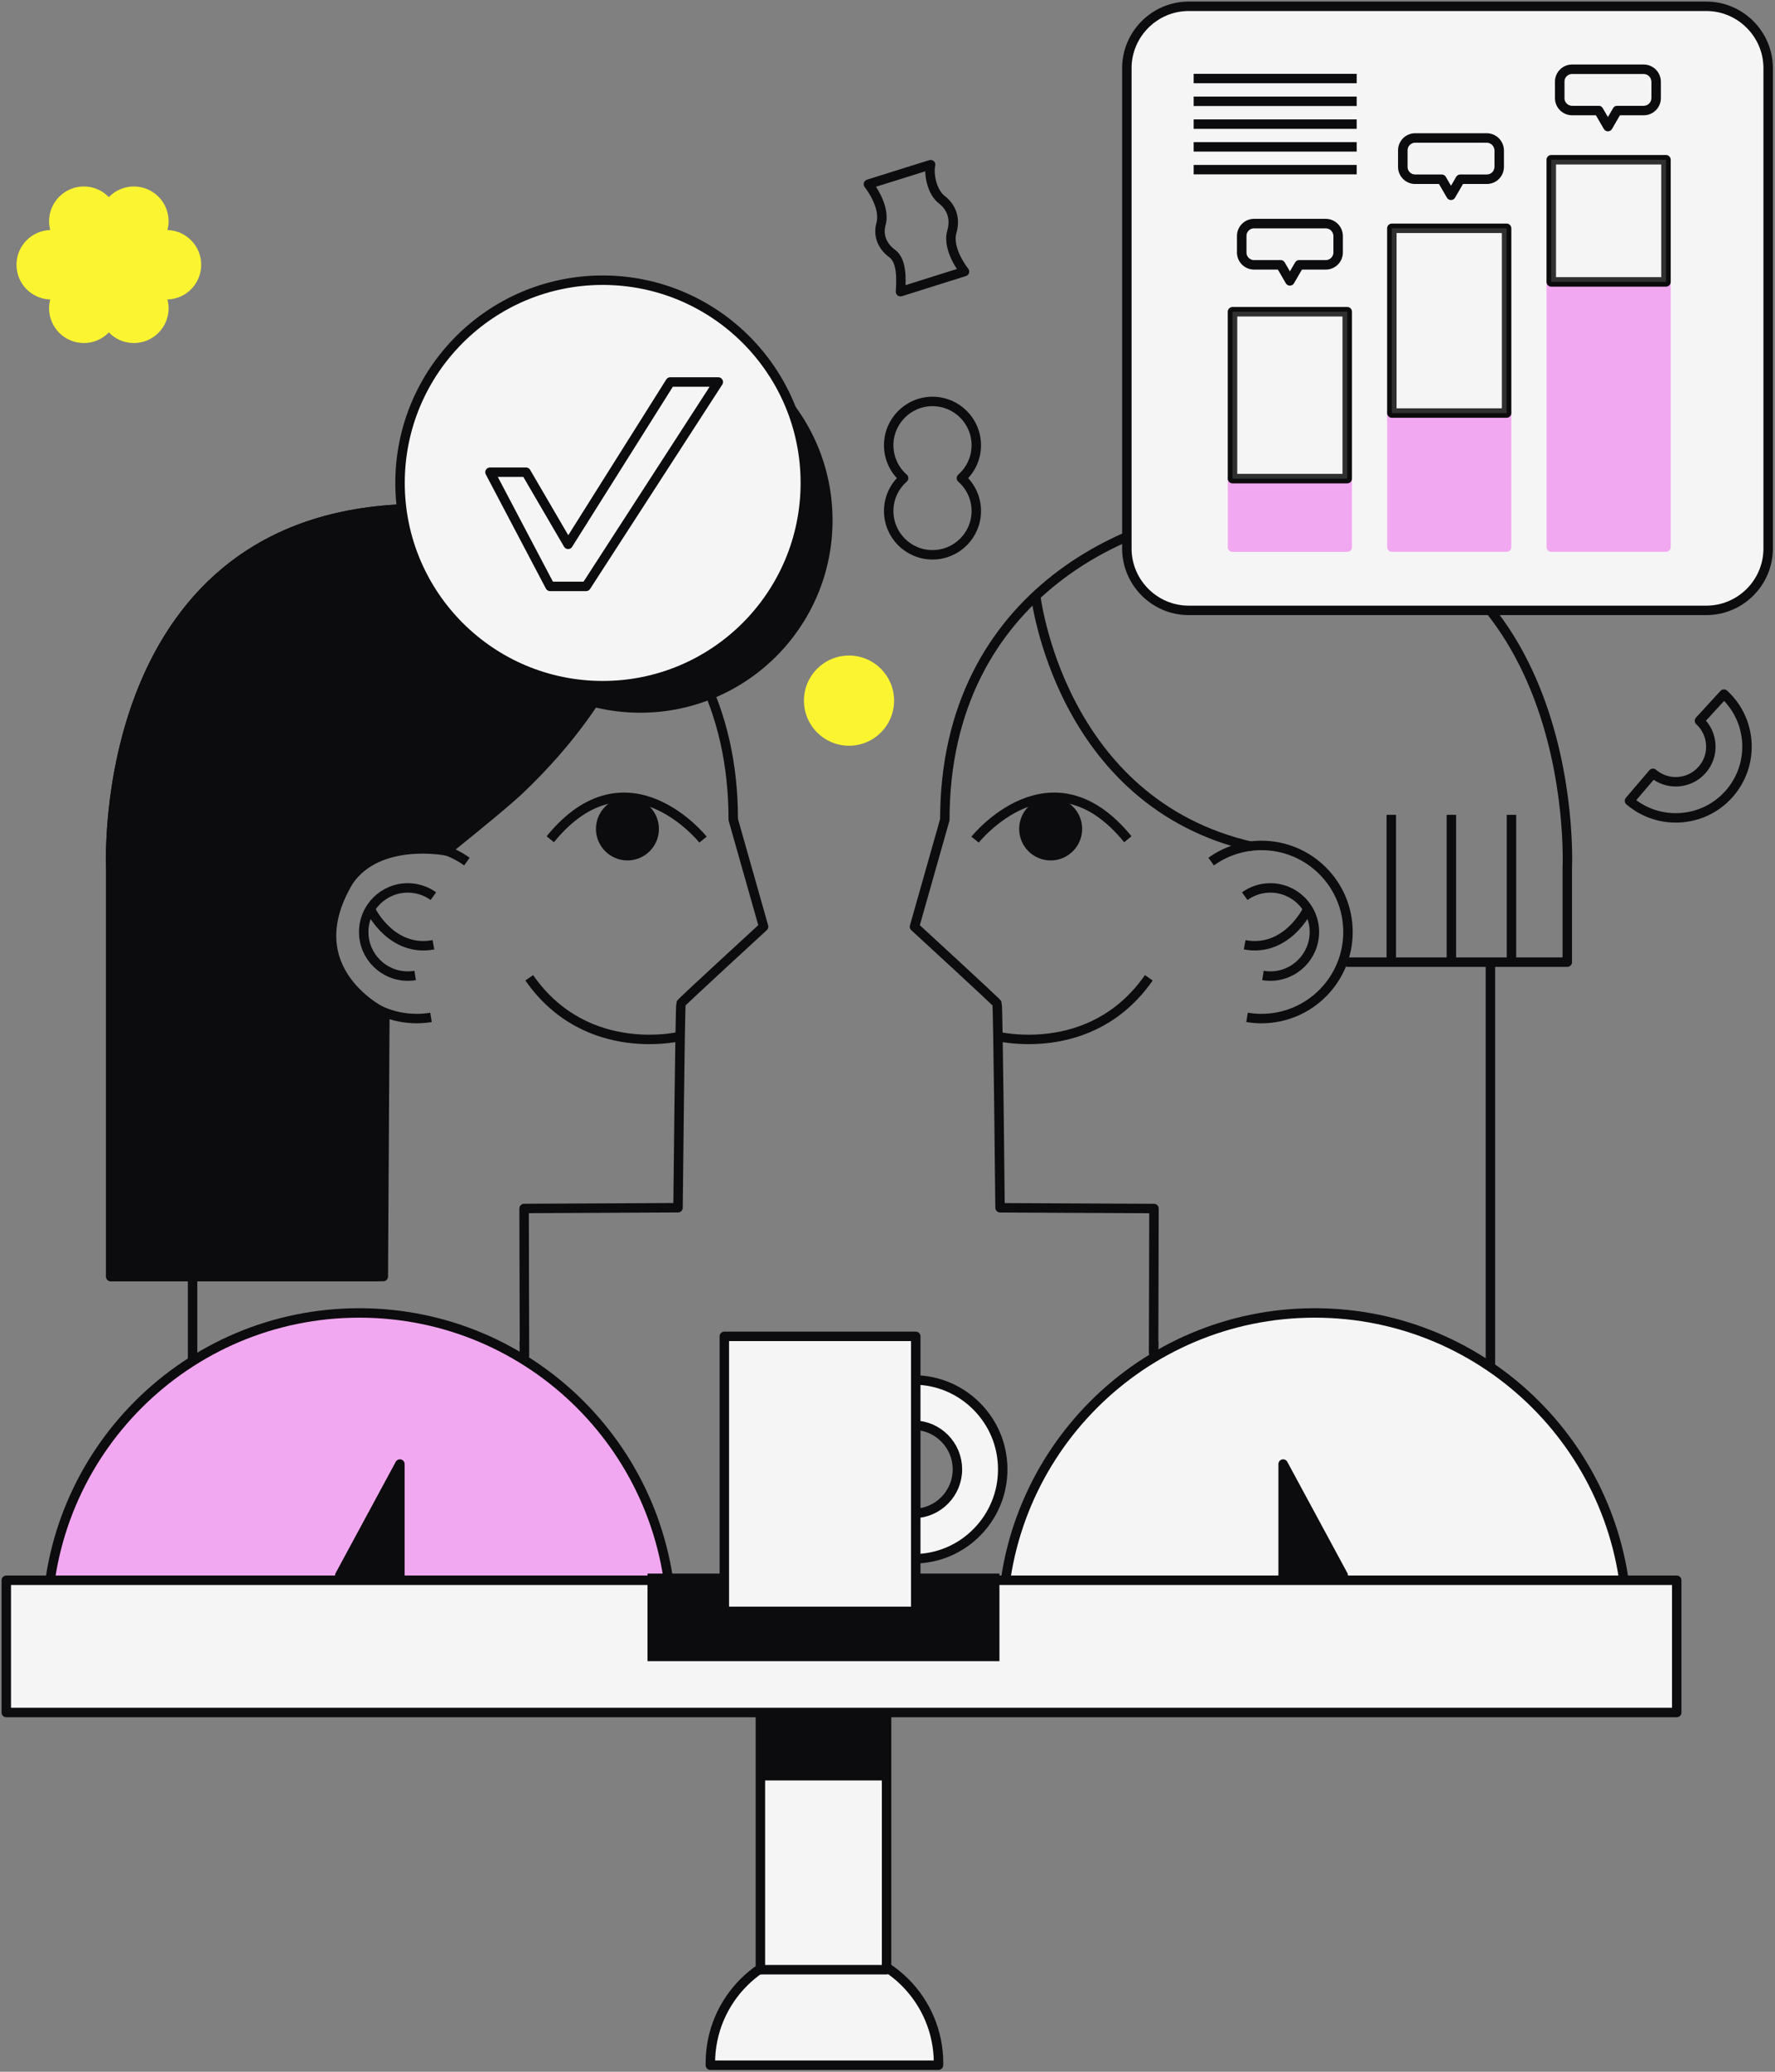<svg xmlns="http://www.w3.org/2000/svg" width="282" height="329" viewBox="0 0 282 329" fill="none"><rect x="0" y="0" width="282" height="329" fill="#808080" stroke="none"/><path d="M31.964 42.045C31.964 39.049 29.58 36.614 26.601 36.529C26.72 36.088 26.788 35.621 26.788 35.138C26.788 32.083 24.31 29.613 21.264 29.613C19.703 29.613 18.294 30.267 17.293 31.302C16.291 30.258 14.883 29.613 13.321 29.613C10.267 29.613 7.797 32.091 7.797 35.138C7.797 35.621 7.865 36.079 7.984 36.529C5.006 36.614 2.621 39.049 2.621 42.045C2.621 45.04 5.006 47.475 7.984 47.56C7.865 48.002 7.797 48.468 7.797 48.952C7.797 52.007 10.275 54.476 13.321 54.476C14.883 54.476 16.291 53.823 17.293 52.788C18.294 53.831 19.703 54.476 21.264 54.476C24.319 54.476 26.788 51.998 26.788 48.952C26.788 48.468 26.72 48.01 26.601 47.56C29.58 47.475 31.964 45.04 31.964 42.045Z" fill="#FAF530"></path><path d="M152.74 75.928C154.191 74.655 155.108 72.788 155.108 70.709C155.108 66.865 151.994 63.751 148.15 63.751C144.306 63.751 141.191 66.865 141.191 70.709C141.191 72.788 142.108 74.655 143.559 75.928C142.108 77.201 141.191 79.067 141.191 81.146C141.191 84.99 144.306 88.105 148.15 88.105C151.994 88.105 155.108 84.99 155.108 81.146C155.108 79.067 154.191 77.201 152.74 75.928Z" stroke="#0C0B0D" stroke-width="1.5" stroke-miterlimit="10" stroke-linejoin="round"></path><path d="M273.887 110.227C276.085 112.246 277.374 114.995 277.536 117.974C277.688 120.961 276.687 123.829 274.71 126.069C272.733 128.309 270 129.65 267.013 129.854C264.035 130.057 261.15 129.107 258.884 127.172L262.609 122.811C263.73 123.761 265.147 124.236 266.615 124.134C268.083 124.033 269.432 123.371 270.408 122.268C271.384 121.164 271.884 119.747 271.799 118.279C271.723 116.811 271.087 115.454 270 114.461L273.887 110.227Z" stroke="#0C0B0D" stroke-width="1.5" stroke-miterlimit="10" stroke-linejoin="round"></path><path d="M143.065 46.321C143.201 44.225 143.286 41.357 141.708 40.229C140.426 39.304 139.4 37.641 139.968 35.587C140.766 32.71 137.966 29.248 137.966 29.248L147.851 26.151C147.495 27.645 148.072 30.521 149.625 31.709C151.178 32.897 151.823 34.721 151.229 36.783C150.397 39.643 153.231 43.122 153.231 43.122L143.065 46.321Z" stroke="#0C0B0D" stroke-width="1.5" stroke-miterlimit="10" stroke-linejoin="round"></path><path d="M106.722 258.138C106.722 230.721 84.499 208.498 57.082 208.498C29.665 208.498 7.441 230.721 7.441 258.138C7.441 258.444 7.45 258.741 7.45 259.038H106.705C106.722 258.741 106.722 258.444 106.722 258.138Z" fill="#F2A8F1" stroke="#0C0B0D" stroke-width="1.5" stroke-miterlimit="10" stroke-linejoin="round"></path><path d="M258.511 258.138C258.511 230.721 236.288 208.498 208.871 208.498C181.454 208.498 159.23 230.721 159.23 258.138C159.23 258.444 159.239 258.741 159.239 259.038H258.494C258.503 258.741 258.511 258.444 258.511 258.138Z" fill="#F5F5F5" stroke="#0C0B0D" stroke-width="1.5" stroke-miterlimit="10" stroke-linejoin="round"></path><path d="M183.32 213.029L183.278 214.836L183.337 191.917L158.881 191.798C158.881 191.798 158.559 159.697 158.406 159.349C158.304 159.112 145.288 147.164 145.288 147.164L150.107 130.167C150.107 94.053 180.52 80.773 199.655 80.773C251.824 80.773 248.998 137.898 248.998 137.898V152.79H213.885" stroke="#0C0B0D" stroke-width="1.5" stroke-miterlimit="10" stroke-linejoin="round"></path><path d="M158.077 164.492C158.077 164.492 173.3 168.497 182.515 155.276" stroke="#0C0B0D" stroke-width="1.5" stroke-miterlimit="10" stroke-linejoin="round"></path><path d="M164.516 94.426C164.516 94.426 168.207 127.469 198.976 134.444" stroke="#0C0B0D" stroke-width="1.5" stroke-miterlimit="10" stroke-linejoin="round"></path><path d="M192.419 136.82C194.667 135.208 197.425 134.257 200.412 134.257C207.998 134.257 214.159 140.409 214.159 148.004C214.159 155.59 208.007 161.751 200.412 161.751C199.631 161.751 198.868 161.683 198.121 161.564" stroke="#0C0B0D" stroke-width="1.5" stroke-miterlimit="10" stroke-linejoin="round"></path><path d="M197.756 142.31C198.902 141.487 200.311 141.003 201.821 141.003C205.682 141.003 208.822 144.135 208.822 148.004C208.822 151.865 205.69 155.005 201.821 155.005C201.422 155.005 201.032 154.971 200.65 154.911" stroke="#0C0B0D" stroke-width="1.5" stroke-miterlimit="10" stroke-linejoin="round"></path><path d="M207.589 144.703C207.589 144.703 204.305 151.263 197.746 150.032" stroke="#0C0B0D" stroke-width="1.5" stroke-miterlimit="10" stroke-linejoin="round"></path><path d="M154.914 133.333C154.914 133.333 166.938 118.254 179.182 133.273" stroke="#0C0B0D" stroke-width="1.5" stroke-miterlimit="10" stroke-linejoin="round"></path><path d="M171.926 131.619C171.918 128.861 169.669 126.621 166.911 126.629C164.145 126.637 161.913 128.886 161.922 131.644C161.922 134.41 164.171 136.642 166.937 136.642C169.695 136.625 171.926 134.385 171.926 131.619Z" fill="#0C0B0D"></path><path d="M83.283 213.029L83.325 215.311L83.266 191.908L107.721 191.789C107.721 191.789 108.044 159.689 108.196 159.341C108.298 159.103 121.315 147.155 121.315 147.155L116.495 130.159C116.495 94.044 86.083 80.764 66.948 80.764C14.779 80.764 17.604 137.889 17.604 137.889V202.719H60.185" stroke="#0C0B0D" stroke-width="1.5" stroke-miterlimit="10" stroke-linejoin="round"></path><path d="M55.416 139.9C46.829 154.215 61.144 160.902 61.144 160.902L60.898 202.719H17.604V137.889C17.604 137.889 14.779 80.764 66.948 80.764C77.521 80.764 91.539 84.82 101.968 94.545C101.968 94.545 99.804 109.106 82.375 125.577C79.795 128.012 70.919 135.123 70.919 135.123C70.919 135.123 60.185 132.976 55.416 139.9Z" fill="#0C0B0D" stroke="#0C0B0D" stroke-width="1.5" stroke-miterlimit="10" stroke-linejoin="round"></path><path d="M108.52 164.491C108.52 164.491 93.296 168.497 84.081 155.276" stroke="#0C0B0D" stroke-width="1.5" stroke-miterlimit="10" stroke-linejoin="round"></path><path d="M74.178 136.82C71.929 135.208 69.172 134.257 66.185 134.257C58.599 134.257 52.438 140.409 52.438 148.004C52.438 155.59 58.59 161.75 66.185 161.75C66.965 161.75 67.729 161.683 68.476 161.564" stroke="#0C0B0D" stroke-width="1.5" stroke-miterlimit="10" stroke-linejoin="round"></path><path d="M68.85 142.31C67.705 141.487 66.296 141.003 64.786 141.003C60.925 141.003 57.785 144.135 57.785 148.004C57.785 151.865 60.916 155.005 64.786 155.005C65.185 155.005 65.575 154.971 65.957 154.911" stroke="#0C0B0D" stroke-width="1.5" stroke-miterlimit="10" stroke-linejoin="round"></path><path d="M59.015 144.703C59.015 144.703 62.299 151.262 68.859 150.032" stroke="#0C0B0D" stroke-width="1.5" stroke-miterlimit="10" stroke-linejoin="round"></path><path d="M111.691 133.333C111.691 133.333 99.667 118.254 87.423 133.273" stroke="#0C0B0D" stroke-width="1.5" stroke-miterlimit="10" stroke-linejoin="round"></path><path d="M94.678 131.619C94.687 128.861 96.935 126.621 99.693 126.629C102.459 126.638 104.691 128.886 104.683 131.644C104.683 134.411 102.434 136.642 99.668 136.642C96.91 136.625 94.678 134.385 94.678 131.619Z" fill="#0C0B0D"></path><path d="M149.107 327.627C149.107 317.614 140.995 309.502 130.982 309.502C120.969 309.502 112.857 317.614 112.857 327.627C112.857 327.737 112.857 327.847 112.857 327.958H149.099C149.099 327.847 149.107 327.737 149.107 327.627Z" fill="#F5F5F5" stroke="#0C0B0D" stroke-width="1.5" stroke-miterlimit="10" stroke-linejoin="round"></path><path d="M271.096 96.929H188.846C183.449 96.929 179.028 92.508 179.028 87.112V10.818C179.028 5.421 183.449 1 188.846 1H271.096C276.493 1 280.914 5.421 280.914 10.818V87.112C280.914 92.517 276.502 96.929 271.096 96.929Z" fill="#F5F5F5" stroke="#0C0B0D" stroke-width="1.5" stroke-miterlimit="10" stroke-linejoin="round"></path><path d="M214.04 76.004H195.813V86.891H214.04V76.004Z" fill="#F2A8F1" stroke="#F2A8F1" stroke-width="1.5" stroke-miterlimit="10" stroke-linecap="round" stroke-linejoin="round"></path><path d="M239.36 65.592H221.133V86.883H239.36V65.592Z" fill="#F2A8F1" stroke="#F2A8F1" stroke-width="1.5" stroke-miterlimit="10" stroke-linecap="round" stroke-linejoin="round"></path><path d="M264.682 44.769H246.455V86.882H264.682V44.769Z" fill="#F2A8F1" stroke="#F2A8F1" stroke-width="1.5" stroke-miterlimit="10" stroke-linecap="round" stroke-linejoin="round"></path><path d="M236.2 21.908H224.83C223.744 21.908 222.861 22.791 222.861 23.877V26.499C222.861 27.585 223.744 28.467 224.83 28.467H229.047L230.524 31.013L232 28.467H236.217C237.304 28.467 238.186 27.585 238.186 26.499V23.877C238.169 22.791 237.287 21.908 236.2 21.908Z" fill="#F5F5F5"></path><mask id="mask0_71_74" style="mask-type:luminance" maskUnits="userSpaceOnUse" x="222" y="21" width="17" height="11"><path d="M236.205 21.908H224.835C223.748 21.908 222.866 22.791 222.866 23.877V26.499C222.866 27.585 223.748 28.468 224.835 28.468H229.052L230.528 31.014L232.005 28.468H236.222C237.308 28.468 238.191 27.585 238.191 26.499V23.877C238.174 22.791 237.291 21.908 236.205 21.908Z" fill="white"></path></mask><g mask="url(#mask0_71_74)"><path opacity="0.5" d="M236.204 21.908H224.833C223.747 21.908 222.864 22.791 222.864 23.877V26.499C222.864 27.585 223.747 28.468 224.833 28.468H229.05L230.527 31.014L232.003 28.468H236.221C237.307 28.468 238.189 27.585 238.189 26.499V23.877C238.172 22.791 237.29 21.908 236.204 21.908Z" fill="#F5F5F5" stroke="#0C0B0D" stroke-width="1.5" stroke-miterlimit="10" stroke-linejoin="round"></path></g><path d="M236.2 21.908H224.83C223.744 21.908 222.861 22.791 222.861 23.877V26.499C222.861 27.585 223.744 28.467 224.83 28.467H229.047L230.524 31.013L232 28.467H236.217C237.304 28.467 238.186 27.585 238.186 26.499V23.877C238.169 22.791 237.287 21.908 236.2 21.908Z" stroke="#0C0B0D" stroke-width="1.5" stroke-miterlimit="10" stroke-linejoin="round"></path><path d="M210.61 35.502H199.239C198.153 35.502 197.271 36.384 197.271 37.47V40.093C197.271 41.179 198.153 42.061 199.239 42.061H203.457L204.933 44.607L206.41 42.061H210.627C211.713 42.061 212.596 41.179 212.596 40.093V37.47C212.579 36.376 211.705 35.502 210.61 35.502Z" fill="#F5F5F5"></path><mask id="mask1_71_74" style="mask-type:luminance" maskUnits="userSpaceOnUse" x="197" y="35" width="16" height="10"><path d="M210.61 35.502H199.239C198.153 35.502 197.271 36.384 197.271 37.471V40.093C197.271 41.179 198.153 42.061 199.239 42.061H203.457L204.933 44.607L206.41 42.061H210.627C211.713 42.061 212.596 41.179 212.596 40.093V37.471C212.579 36.376 211.705 35.502 210.61 35.502Z" fill="white"></path></mask><g mask="url(#mask1_71_74)"><path opacity="0.5" d="M210.61 35.502H199.239C198.153 35.502 197.271 36.384 197.271 37.471V40.093C197.271 41.179 198.153 42.061 199.239 42.061H203.457L204.933 44.607L206.41 42.061H210.627C211.713 42.061 212.596 41.179 212.596 40.093V37.471C212.579 36.376 211.705 35.502 210.61 35.502Z" fill="#F5F5F5" stroke="#0C0B0D" stroke-width="1.5" stroke-miterlimit="10" stroke-linejoin="round"></path></g><path d="M210.61 35.502H199.239C198.153 35.502 197.271 36.384 197.271 37.47V40.093C197.271 41.179 198.153 42.061 199.239 42.061H203.457L204.933 44.607L206.41 42.061H210.627C211.713 42.061 212.596 41.179 212.596 40.093V37.47C212.579 36.376 211.705 35.502 210.61 35.502Z" stroke="#0C0B0D" stroke-width="1.5" stroke-miterlimit="10" stroke-linejoin="round"></path><path d="M261.132 10.995H249.762C248.675 10.995 247.793 11.878 247.793 12.964V15.586C247.793 16.672 248.675 17.555 249.762 17.555H253.979L255.455 20.101L256.932 17.555H261.149C262.235 17.555 263.118 16.672 263.118 15.586V12.964C263.101 11.87 262.218 10.995 261.132 10.995Z" fill="#F5F5F5"></path><mask id="mask2_71_74" style="mask-type:luminance" maskUnits="userSpaceOnUse" x="247" y="10" width="17" height="11"><path d="M261.131 10.996H249.761C248.674 10.996 247.792 11.878 247.792 12.964V15.586C247.792 16.673 248.674 17.555 249.761 17.555H253.978L255.454 20.101L256.931 17.555H261.148C262.234 17.555 263.117 16.673 263.117 15.586V12.964C263.1 11.87 262.217 10.996 261.131 10.996Z" fill="white"></path></mask><g mask="url(#mask2_71_74)"><path opacity="0.5" d="M261.131 10.995H249.761C248.674 10.995 247.792 11.878 247.792 12.964V15.586C247.792 16.672 248.674 17.555 249.761 17.555H253.978L255.454 20.101L256.931 17.555H261.148C262.234 17.555 263.117 16.672 263.117 15.586V12.964C263.1 11.87 262.217 10.995 261.131 10.995Z" fill="#F5F5F5" stroke="#0C0B0D" stroke-width="1.5" stroke-miterlimit="10" stroke-linejoin="round"></path></g><path d="M261.132 10.995H249.762C248.675 10.995 247.793 11.878 247.793 12.964V15.586C247.793 16.672 248.675 17.555 249.762 17.555H253.979L255.455 20.101L256.932 17.555H261.149C262.235 17.555 263.118 16.672 263.118 15.586V12.964C263.101 11.87 262.218 10.995 261.132 10.995Z" stroke="#0C0B0D" stroke-width="1.5" stroke-miterlimit="10" stroke-linejoin="round"></path><path d="M214.039 49.503H195.812V76.004H214.039V49.503Z" fill="#F5F5F5" stroke="#0C0B0D" stroke-width="1.5" stroke-miterlimit="10" stroke-linejoin="round"></path><path opacity="0.2" d="M214.039 49.503H195.812V76.004H214.039V49.503Z" fill="#F5F5F5" stroke="#0C0B0D" stroke-width="1.5" stroke-miterlimit="10" stroke-linejoin="round"></path><path d="M239.357 36.257H221.13V65.592H239.357V36.257Z" fill="#F5F5F5" stroke="#0C0B0D" stroke-width="1.5" stroke-miterlimit="10" stroke-linejoin="round"></path><path opacity="0.2" d="M239.357 36.257H221.13V65.592H239.357V36.257Z" fill="#F5F5F5" stroke="#0C0B0D" stroke-width="1.5" stroke-miterlimit="10" stroke-linejoin="round"></path><path d="M264.68 25.37H246.453V44.768H264.68V25.37Z" fill="#F5F5F5" stroke="#0C0B0D" stroke-width="1.5" stroke-miterlimit="10" stroke-linejoin="round"></path><path opacity="0.2" d="M264.68 25.37H246.453V44.768H264.68V25.37Z" fill="#F5F5F5" stroke="#0C0B0D" stroke-width="1.5" stroke-miterlimit="10" stroke-linejoin="round"></path><path d="M189.643 12.472H215.541" stroke="#0C0B0D" stroke-width="1.5" stroke-miterlimit="10" stroke-linejoin="round"></path><path d="M189.643 16.087H215.541" stroke="#0C0B0D" stroke-width="1.5" stroke-miterlimit="10" stroke-linejoin="round"></path><path d="M189.643 19.71H215.541" stroke="#0C0B0D" stroke-width="1.5" stroke-miterlimit="10" stroke-linejoin="round"></path><path d="M189.643 23.325H215.541" stroke="#0C0B0D" stroke-width="1.5" stroke-miterlimit="10" stroke-linejoin="round"></path><path d="M189.643 26.94H215.541" stroke="#0C0B0D" stroke-width="1.5" stroke-miterlimit="10" stroke-linejoin="round"></path><path d="M134.885 118.423C138.841 118.423 142.047 115.217 142.047 111.261C142.047 107.306 138.841 104.1 134.885 104.1C130.93 104.1 127.724 107.306 127.724 111.261C127.724 115.217 130.93 118.423 134.885 118.423Z" fill="#FAF530"></path><path d="M140.85 272.7H120.807V312.794H140.85V272.7Z" fill="#F5F5F5" stroke="#0C0B0D" stroke-width="1.5" stroke-miterlimit="10" stroke-linejoin="round"></path><path d="M101.715 112.484C118.206 112.484 131.575 99.115 131.575 82.623C131.575 66.131 118.206 52.762 101.715 52.762C85.223 52.762 71.854 66.131 71.854 82.623C71.854 99.115 85.223 112.484 101.715 112.484Z" fill="#0C0B0D" stroke="#0C0B0D" stroke-width="1.391" stroke-miterlimit="10" stroke-linejoin="round"></path><path d="M95.75 108.886C113.531 108.886 127.944 94.472 127.944 76.691C127.944 58.911 113.531 44.497 95.75 44.497C77.97 44.497 63.556 58.911 63.556 76.691C63.556 94.472 77.97 108.886 95.75 108.886Z" fill="#F5F5F5" stroke="#0C0B0D" stroke-width="1.5" stroke-miterlimit="10" stroke-linejoin="round"></path><path d="M77.844 74.986L87.391 93.119H93.118L114.12 60.662H106.483L90.259 86.441L83.572 74.986H77.844Z" fill="#F5F5F5" stroke="#0C0B0D" stroke-width="1.5" stroke-miterlimit="10" stroke-linejoin="round"></path><path d="M30.597 197.178V215.795" stroke="#0C0B0D" stroke-width="1.5" stroke-miterlimit="10" stroke-linejoin="round"></path><path d="M266.386 250.951H1V271.953H266.386V250.951Z" fill="#F5F5F5" stroke="#0C0B0D" stroke-width="1.5" stroke-miterlimit="10" stroke-linejoin="round"></path><path d="M140.375 272.7H120.807V282.136H140.375V272.7Z" fill="#0C0B0D" stroke="#0C0B0D" stroke-width="1.2" stroke-miterlimit="10" stroke-linejoin="round"></path><path d="M63.532 250.264V232.495L53.985 250.162L63.532 250.264Z" fill="#0C0B0D" stroke="#0C0B0D" stroke-width="1.5" stroke-miterlimit="10" stroke-linejoin="round"></path><path d="M203.856 250.264V232.495L213.403 250.162L203.856 250.264Z" fill="#0C0B0D" stroke="#0C0B0D" stroke-width="1.5" stroke-miterlimit="10" stroke-linejoin="round"></path><path d="M236.787 152.79V216.746" stroke="#0C0B0D" stroke-width="1.5" stroke-miterlimit="10" stroke-linejoin="round"></path><path d="M221.039 129.395V152.79" stroke="#0C0B0D" stroke-width="1.5" stroke-miterlimit="10" stroke-linejoin="round"></path><path d="M230.585 129.395V152.79" stroke="#0C0B0D" stroke-width="1.5" stroke-miterlimit="10" stroke-linejoin="round"></path><path d="M240.131 129.395V152.79" stroke="#0C0B0D" stroke-width="1.5" stroke-miterlimit="10" stroke-linejoin="round"></path><path d="M158.035 250.637H103.625V263.043H158.035V250.637Z" fill="#0C0B0D" stroke="#0C0B0D" stroke-width="1.5" stroke-miterlimit="10"></path><path d="M145.312 219.138C149.054 219.189 152.567 220.691 155.197 223.347C157.836 226.012 159.296 229.542 159.304 233.292C159.321 237.043 157.879 240.581 155.265 243.263C152.652 245.944 149.147 247.463 145.405 247.54L145.252 240.344C147.094 240.301 148.825 239.555 150.114 238.231C151.404 236.907 152.117 235.159 152.108 233.309C152.1 231.459 151.379 229.72 150.08 228.405C148.782 227.089 147.051 226.351 145.21 226.326L145.312 219.138Z" fill="#F5F5F5" stroke="#0C0B0D" stroke-width="1.5" stroke-miterlimit="10" stroke-linejoin="round"></path><path d="M145.49 212.214H115.077V255.889H145.49V212.214Z" fill="#F5F5F5" stroke="#0C0B0D" stroke-width="1.5" stroke-miterlimit="10" stroke-linejoin="round"></path></svg>